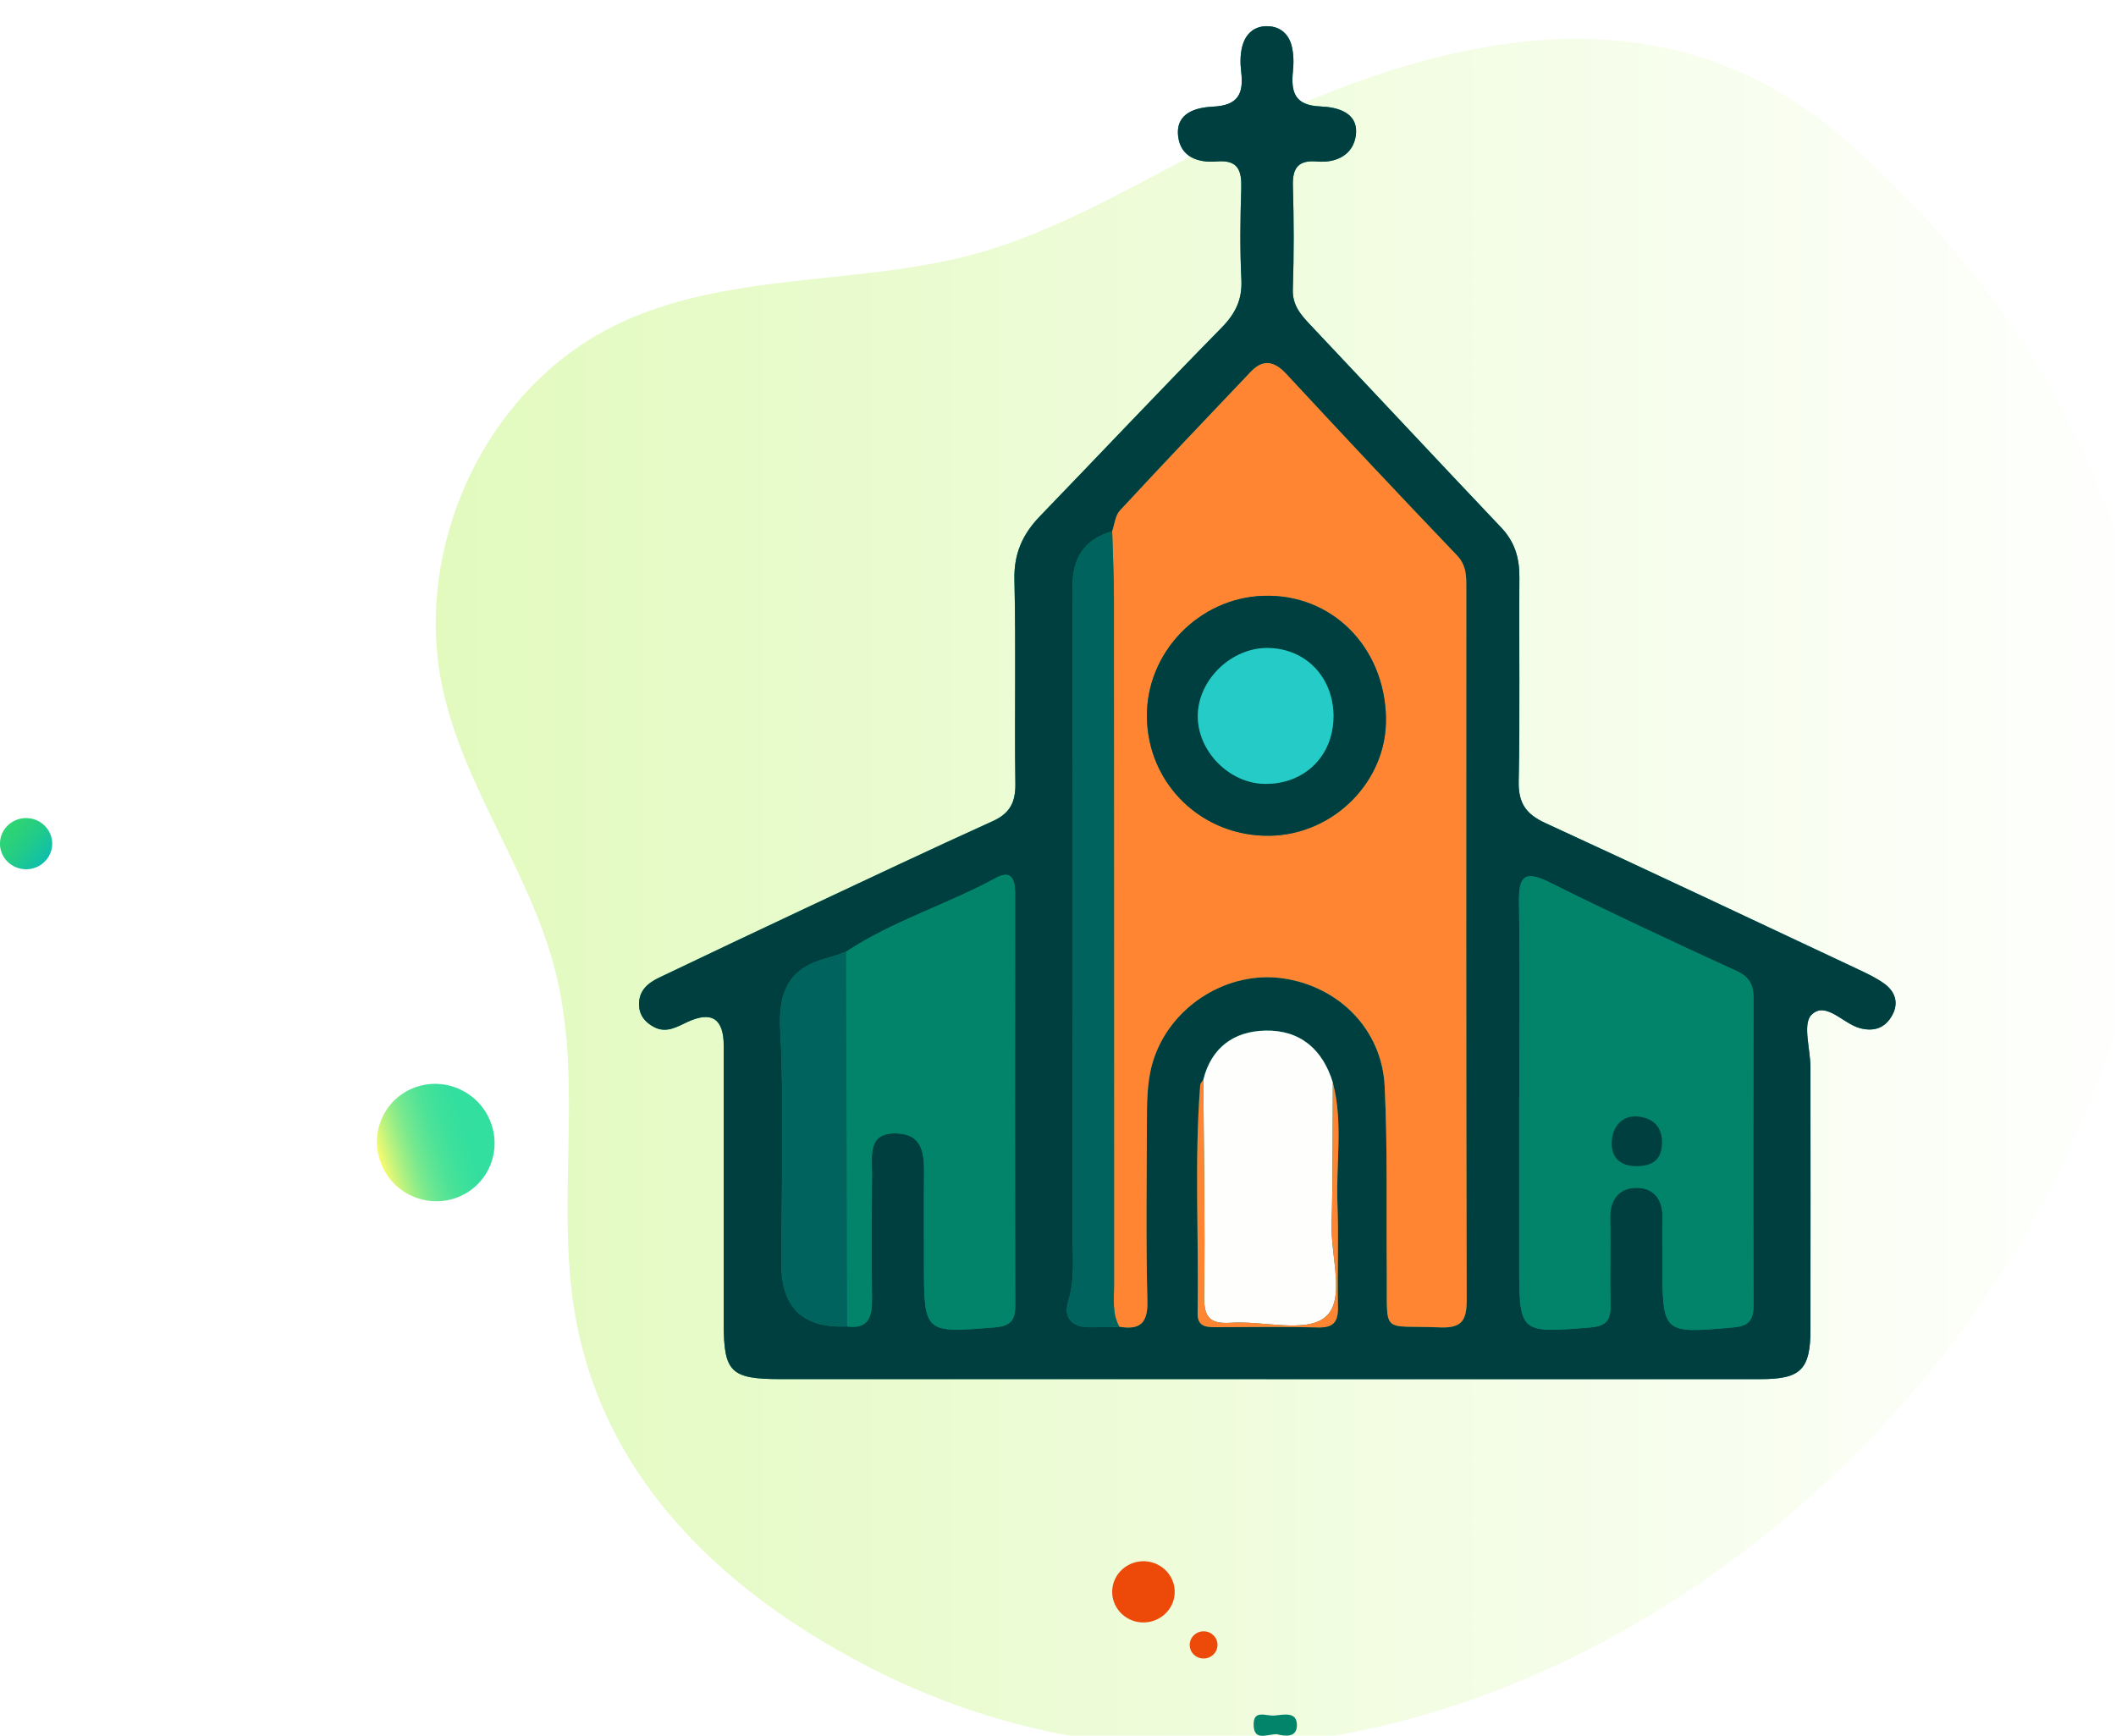 <?xml version="1.0" encoding="UTF-8"?>
<svg id="Capa_1" data-name="Capa 1" xmlns="http://www.w3.org/2000/svg" xmlns:xlink="http://www.w3.org/1999/xlink" viewBox="0 0 326.77 268.05">
  <defs>
    <style>
      .cls-1 {
        fill: #25ccc7;
      }

      .cls-1, .cls-2, .cls-3, .cls-4, .cls-5, .cls-6, .cls-7, .cls-8, .cls-9, .cls-10 {
        stroke-width: 0px;
      }

      .cls-2 {
        fill: url(#Degradado_sin_nombre_19);
      }

      .cls-3 {
        fill: #02846b;
      }

      .cls-4 {
        fill: url(#linear-gradient);
      }

      .cls-5 {
        fill: #003f3f;
      }

      .cls-6 {
        fill: #00635e;
      }

      .cls-11 {
        filter: url(#drop-shadow-1);
      }

      .cls-7 {
        fill: #fefefd;
      }

      .cls-8 {
        fill: #ff8532;
      }

      .cls-9 {
        fill: #ed4a0a;
      }

      .cls-10 {
        fill: url(#linear-gradient-2);
      }
    </style>
    <filter id="drop-shadow-1" filterUnits="userSpaceOnUse">
      <feOffset dx="6" dy="6"/>
      <feGaussianBlur result="blur" stdDeviation="4"/>
      <feFlood flood-color="#a5a8ab" flood-opacity=".3"/>
      <feComposite in2="blur" operator="in"/>
      <feComposite in="SourceGraphic"/>
    </filter>
    <linearGradient id="linear-gradient" x1="585.74" y1="323.3" x2="603.86" y2="323.3" gradientTransform="translate(-602.68 38.35) rotate(-17.27)" gradientUnits="userSpaceOnUse">
      <stop offset="0" stop-color="#fffc6f"/>
      <stop offset=".02" stop-color="#f0f972"/>
      <stop offset=".11" stop-color="#c3f37c"/>
      <stop offset=".2" stop-color="#9cee85"/>
      <stop offset=".29" stop-color="#7be98d"/>
      <stop offset=".4" stop-color="#60e594"/>
      <stop offset=".51" stop-color="#4be298"/>
      <stop offset=".63" stop-color="#3ce09c"/>
      <stop offset=".77" stop-color="#33df9e"/>
      <stop offset="1" stop-color="#31df9f"/>
    </linearGradient>
    <linearGradient id="Degradado_sin_nombre_19" data-name="Degradado sin nombre 19" x1="61.29" y1="131.93" x2="326.77" y2="131.93" gradientUnits="userSpaceOnUse">
      <stop offset="0" stop-color="#e2fabe"/>
      <stop offset="1" stop-color="#fff"/>
    </linearGradient>
    <linearGradient id="linear-gradient-2" x1="395.45" y1="-3017" x2="403.45" y2="-3017" gradientTransform="translate(-2225.37 2202.09) rotate(39.56)" gradientUnits="userSpaceOnUse">
      <stop offset="0" stop-color="#2ed474"/>
      <stop offset=".23" stop-color="#2ad17a"/>
      <stop offset=".56" stop-color="#20ca8c"/>
      <stop offset=".94" stop-color="#10bfaa"/>
      <stop offset="1" stop-color="#0dbdb0"/>
    </linearGradient>
  </defs>
  <g>
    <g class="cls-11">
      <path class="cls-4" d="M69.95,167.8c1.52,4.79-1.13,9.85-5.91,11.31-4.79,1.46-9.9-1.24-11.41-6.03s1.13-9.85,5.91-11.31,9.9,1.24,11.41,6.03Z"/>
      <path class="cls-2" d="M279.44,16.02c-28.34-25.26-63.06-16.61-94.08-1.65-12.8,6.17-25.25,14.13-38.95,18.31-20.38,6.22-44.07,2.29-62.49,14.48-16.98,11.24-25.77,33.45-21.6,52.99,3.24,15.19,13.14,27.95,17.19,42.87,4.5,16.6.77,33.73,2.8,50.57,3.26,27.06,22.07,45.58,45.92,57.87,119.82,61.72,279.28-121.29,151.22-235.44Z"/>
    </g>
    <path class="cls-10" d="M1.18,127.49c1.57-1.54,4.12-1.55,5.7,0,1.58,1.54,1.58,4.04,0,5.59-1.57,1.54-4.12,1.55-5.7,0-1.58-1.54-1.58-4.04,0-5.59Z"/>
    <g>
      <path class="cls-9" d="M181.4,246.12c-.17,2.61-2.47,4.58-5.13,4.42s-4.68-2.42-4.51-5.02,2.47-4.58,5.13-4.42c2.66.17,4.68,2.42,4.51,5.02Z"/>
      <path class="cls-9" d="M188.01,254.15c-.08,1.16-1.1,2.04-2.28,1.96-1.18-.07-2.08-1.07-2-2.23.08-1.16,1.1-2.04,2.28-1.96,1.18.07,2.08,1.07,2,2.23Z"/>
    </g>
  </g>
  <path class="cls-3" d="M195.5,212.97c25.48,0,50.97,0,76.45,0,6.14,0,7.62-1.5,7.63-7.67.02-13.49.01-26.98,0-40.47,0-2.78-1.23-6.7.13-8.09,2.2-2.24,4.89,1.33,7.5,2.03,2.29.61,3.99-.09,5.04-2.08,1-1.9.36-3.63-1.31-4.82-1.21-.86-2.58-1.51-3.93-2.15-16.11-7.57-32.2-15.18-48.37-22.62-2.98-1.37-4.19-3.08-4.12-6.45.22-10.49.03-20.98.11-31.48.02-2.99-.7-5.48-2.81-7.7-9.85-10.38-19.6-20.84-29.42-31.24-1.51-1.6-2.85-3.06-2.76-5.56.18-5.32.17-10.66.01-15.99-.08-2.81.89-3.99,3.74-3.74,3.04.27,5.6-1.09,5.98-4.04.46-3.58-2.93-4.36-5.44-4.46-4.02-.16-4.59-2.21-4.27-5.45.13-1.31.12-2.71-.21-3.96-.45-1.72-1.68-2.89-3.58-2.98-2.14-.1-3.5,1.14-4.02,3.06-.34,1.25-.34,2.66-.18,3.97.41,3.37-.46,5.21-4.35,5.39-2.53.12-5.79.9-5.39,4.53.35,3.24,3.07,4.18,5.98,3.93,3.33-.29,3.86,1.44,3.77,4.23-.15,4.66-.21,9.33.02,13.99.16,3.1-.91,5.27-3.06,7.46-9.45,9.62-18.7,19.42-28.06,29.12-2.66,2.76-4.02,5.76-3.93,9.79.25,10.49,0,20.98.15,31.47.04,2.87-.8,4.6-3.5,5.82-9.7,4.39-19.32,8.95-28.96,13.47-7.53,3.54-15.05,7.11-22.55,10.69-1.72.82-3.12,1.97-3.11,4.12,0,1.69.96,2.82,2.37,3.54,1.9.97,3.53-.09,5.19-.85q5.5-2.51,5.52,3.68c0,14.32,0,28.65,0,42.97,0,7.48,1.1,8.54,8.77,8.54,24.99,0,49.97,0,74.96,0ZM197.17,267.8c1.3.35,3.17.57,3.11-1.48-.06-2.03-2-1.53-3.46-1.4-1.31.12-3.32-1.01-3.22,1.53.1,2.47,2.04,1.35,3.57,1.35Z"/>
  <path class="cls-5" d="M195.5,212.97c-24.99,0-49.97,0-74.96,0-7.67,0-8.77-1.07-8.77-8.54,0-14.32,0-28.65,0-42.97q0-6.19-5.52-3.68c-1.66.76-3.29,1.82-5.19.85-1.41-.72-2.36-1.85-2.37-3.54-.01-2.15,1.39-3.3,3.11-4.12,7.51-3.59,15.02-7.16,22.55-10.69,9.64-4.52,19.26-9.08,28.96-13.47,2.69-1.22,3.54-2.95,3.5-5.82-.15-10.49.11-20.99-.15-31.47-.1-4.02,1.27-7.03,3.93-9.79,9.36-9.7,18.61-19.5,28.06-29.12,2.15-2.19,3.22-4.36,3.06-7.46-.23-4.65-.17-9.33-.02-13.99.09-2.78-.44-4.51-3.77-4.23-2.91.25-5.63-.69-5.98-3.93-.39-3.63,2.86-4.41,5.39-4.53,3.89-.18,4.76-2.02,4.35-5.39-.16-1.3-.16-2.72.18-3.97.52-1.92,1.88-3.16,4.02-3.06,1.89.09,3.12,1.26,3.58,2.98.33,1.26.34,2.66.21,3.96-.32,3.25.25,5.3,4.27,5.45,2.51.1,5.9.88,5.44,4.46-.38,2.94-2.95,4.31-5.98,4.04-2.85-.25-3.82.93-3.74,3.74.16,5.32.17,10.66-.01,15.99-.08,2.5,1.25,3.96,2.76,5.56,9.82,10.4,19.58,20.86,29.42,31.24,2.11,2.22,2.83,4.72,2.81,7.7-.08,10.49.11,20.99-.11,31.48-.07,3.37,1.13,5.08,4.12,6.45,16.17,7.44,32.26,15.05,48.37,22.62,1.35.63,2.72,1.29,3.93,2.15,1.67,1.19,2.31,2.92,1.31,4.82-1.05,1.99-2.76,2.69-5.04,2.08-2.61-.69-5.3-4.27-7.5-2.03-1.37,1.39-.14,5.31-.13,8.09.01,13.49.02,26.98,0,40.47,0,6.17-1.49,7.67-7.63,7.67-25.48.01-50.97,0-76.45,0ZM185.83,166.73c-.17.28-.47.56-.49.85-.91,11.75-.2,23.51-.4,35.27-.04,2.22,1.62,2.11,3.15,2.1,5.14,0,10.28-.1,15.42.04,2.43.07,3.16-.88,3.1-3.19-.12-5.3.13-10.62-.08-15.92-.24-6.24.91-12.53-.71-18.71-1.57-5.17-5.08-8.16-10.45-8.03-4.81.11-8.31,2.6-9.55,7.58ZM130.82,204.83c3.35.45,3.87-1.55,3.84-4.25-.07-6.48-.05-12.97,0-19.46.02-2.75-.66-6.21,3.74-6.1,4.2.11,4.33,3.28,4.3,6.45-.05,4.49-.01,8.98-.01,13.47,0,10.99,0,10.92,10.89,10.04,2.32-.19,3.2-.96,3.2-3.29-.05-21.29-.03-42.57-.02-63.86,0-2.06-.63-3.52-2.91-2.28-7.57,4.13-15.94,6.63-23.19,11.42-.93.32-1.85.7-2.8.94-5.85,1.49-7.69,4.95-7.37,11.13.62,12.05.18,24.16.18,36.25q0,10.02,10.14,9.54ZM171.75,82.04c-4.44,1.29-6.16,4.21-6.14,8.84.1,33.21.07,66.43.03,99.64,0,3.46.39,6.92-.66,10.38-.81,2.66.6,4.1,3.4,4.06,1.49-.02,2.99-.05,4.48-.07,3.12.51,4.42-.47,4.33-3.96-.24-9.49-.1-18.98-.07-28.47,0-3.16.1-6.32,1.2-9.35,2.9-8.01,11.41-13.19,19.73-12.03,8.66,1.21,15.35,7.88,15.78,16.67.47,9.64.23,19.3.33,28.96.1,9.61-1,7.9,8.22,8.28,3.44.14,4.13-1.12,4.12-4.3-.1-36.64-.07-73.27-.06-109.91,0-1.82.03-3.47-1.46-5.03-8.86-9.26-17.63-18.61-26.35-28.01-1.86-2.01-3.57-2.32-5.47-.33-6.78,7.11-13.55,14.23-20.22,21.44-.71.77-.81,2.12-1.19,3.2ZM234.62,169.46c0,8.49,0,16.99,0,25.48,0,11.01,0,10.93,10.93,10.05,2.37-.19,3.21-1.03,3.16-3.33-.1-4.49.05-8.99-.05-13.49-.06-2.84,1.29-4.69,3.95-4.75,2.65-.06,4.2,1.68,4.13,4.55-.06,2.33,0,4.66,0,6.99,0,11.06,0,10.98,10.94,10.02,2.4-.21,3.12-1.13,3.12-3.39-.05-15.82-.04-31.64,0-47.46,0-2.05-.62-3.28-2.66-4.21-9.68-4.43-19.34-8.93-28.86-13.68-4.1-2.04-4.76-.63-4.69,3.24.16,9.99.05,19.98.05,29.97Z"/>
  <path class="cls-8" d="M171.75,82.04c.38-1.08.47-2.43,1.19-3.2,6.68-7.2,13.45-14.33,20.22-21.44,1.89-1.98,3.6-1.67,5.47.33,8.72,9.4,17.49,18.75,26.35,28.01,1.49,1.56,1.46,3.21,1.46,5.03,0,36.64-.04,73.27.06,109.91,0,3.18-.69,4.44-4.12,4.3-9.22-.38-8.13,1.33-8.22-8.28-.1-9.65.14-19.32-.33-28.96-.42-8.79-7.11-15.46-15.78-16.67-8.32-1.16-16.83,4.02-19.73,12.03-1.1,3.03-1.19,6.19-1.2,9.35-.03,9.49-.17,18.99.07,28.47.09,3.49-1.21,4.47-4.33,3.96-1.13-2-.82-4.19-.82-6.34,0-35.36,0-70.72-.02-106.09,0-3.48-.17-6.96-.27-10.43ZM214.03,110.87c-.22-11.01-8.36-19.15-18.84-18.86-10.04.28-18.23,8.78-18.08,18.77.16,10.36,8.55,18.44,18.98,18.28,9.92-.16,18.13-8.48,17.93-18.19Z"/>
  <path class="cls-3" d="M234.62,169.46c0-9.99.11-19.99-.05-29.97-.06-3.87.6-5.28,4.69-3.24,9.53,4.75,19.18,9.25,28.86,13.68,2.03.93,2.66,2.16,2.66,4.21-.04,15.82-.05,31.64,0,47.46,0,2.26-.72,3.18-3.12,3.39-10.94.96-10.93,1.04-10.94-10.02,0-2.33-.05-4.66,0-6.99.07-2.87-1.48-4.62-4.13-4.55-2.65.06-4.01,1.91-3.95,4.75.1,4.49-.05,8.99.05,13.49.05,2.3-.79,3.14-3.16,3.33-10.94.88-10.93.96-10.93-10.05,0-8.49,0-16.99,0-25.48ZM256.65,176.68c.16-2.7-1.47-4.09-3.81-4.27-2.29-.18-3.74,1.51-3.92,3.66-.21,2.49,1.08,4.03,3.82,4.01,2.33-.01,3.81-.89,3.9-3.4Z"/>
  <path class="cls-3" d="M130.66,146.97c7.24-4.79,15.61-7.29,23.19-11.42,2.27-1.24,2.91.22,2.91,2.28-.01,21.29-.03,42.57.02,63.86,0,2.33-.88,3.1-3.2,3.29-10.9.88-10.89.94-10.89-10.04,0-4.49-.04-8.98.01-13.47.04-3.18-.1-6.35-4.3-6.45-4.4-.11-3.72,3.35-3.74,6.1-.05,6.49-.06,12.97,0,19.46.03,2.7-.49,4.7-3.85,4.26-.05-19.29-.1-38.57-.16-57.86Z"/>
  <path class="cls-7" d="M185.83,166.73c1.24-4.98,4.74-7.47,9.55-7.58,5.37-.12,8.88,2.87,10.45,8.03-.05,7.32,0,14.64-.19,21.95-.14,4.93,2.19,11.69-1.01,14.29-3.04,2.47-9.54.53-14.5.85-3.24.21-4.23-.75-4.18-4.11.17-11.14-.05-22.28-.12-33.42Z"/>
  <path class="cls-6" d="M171.75,82.04c.09,3.48.27,6.96.27,10.43.02,35.36,0,70.72.02,106.09,0,2.14-.31,4.34.82,6.34-1.49.02-2.99.05-4.48.07-2.8.04-4.21-1.41-3.4-4.06,1.05-3.46.66-6.92.66-10.38.04-33.21.07-66.43-.03-99.64-.01-4.63,1.7-7.56,6.14-8.84Z"/>
  <path class="cls-6" d="M130.66,146.97c.05,19.29.1,38.57.16,57.86q-10.14.48-10.14-9.54c0-12.09.44-24.19-.18-36.25-.32-6.18,1.52-9.65,7.37-11.13.95-.24,1.87-.62,2.8-.94Z"/>
  <path class="cls-8" d="M185.83,166.73c.07,11.14.29,22.28.12,33.42-.05,3.36.94,4.32,4.18,4.11,4.96-.32,11.46,1.62,14.5-.85,3.2-2.6.87-9.35,1.01-14.29.2-7.31.14-14.63.19-21.95,1.62,6.18.47,12.47.71,18.71.21,5.3-.04,10.61.08,15.92.05,2.31-.67,3.26-3.1,3.19-5.14-.14-10.28-.05-15.42-.04-1.53,0-3.18.11-3.15-2.1.2-11.76-.52-23.52.4-35.27.02-.29.32-.57.49-.85Z"/>
  <path class="cls-5" d="M214.03,110.87c.2,9.7-8.01,18.03-17.93,18.19-10.43.17-18.82-7.91-18.98-18.28-.15-9.99,8.04-18.5,18.08-18.77,10.48-.29,18.61,7.85,18.84,18.86ZM205.92,110.78c.07-6.09-4.2-10.62-10.1-10.71-5.59-.08-10.72,4.79-10.85,10.32-.13,5.54,4.84,10.63,10.41,10.66,6.04.04,10.46-4.28,10.53-10.27Z"/>
  <path class="cls-5" d="M256.65,176.68c-.1,2.52-1.58,3.39-3.91,3.4-2.74.01-4.03-1.52-3.82-4.01.18-2.15,1.63-3.84,3.92-3.66,2.33.18,3.97,1.57,3.81,4.27Z"/>
  <path class="cls-1" d="M205.92,110.78c-.07,5.99-4.49,10.31-10.53,10.27-5.58-.04-10.54-5.12-10.41-10.66.13-5.52,5.26-10.4,10.85-10.32,5.9.09,10.16,4.62,10.1,10.71Z"/>
</svg>